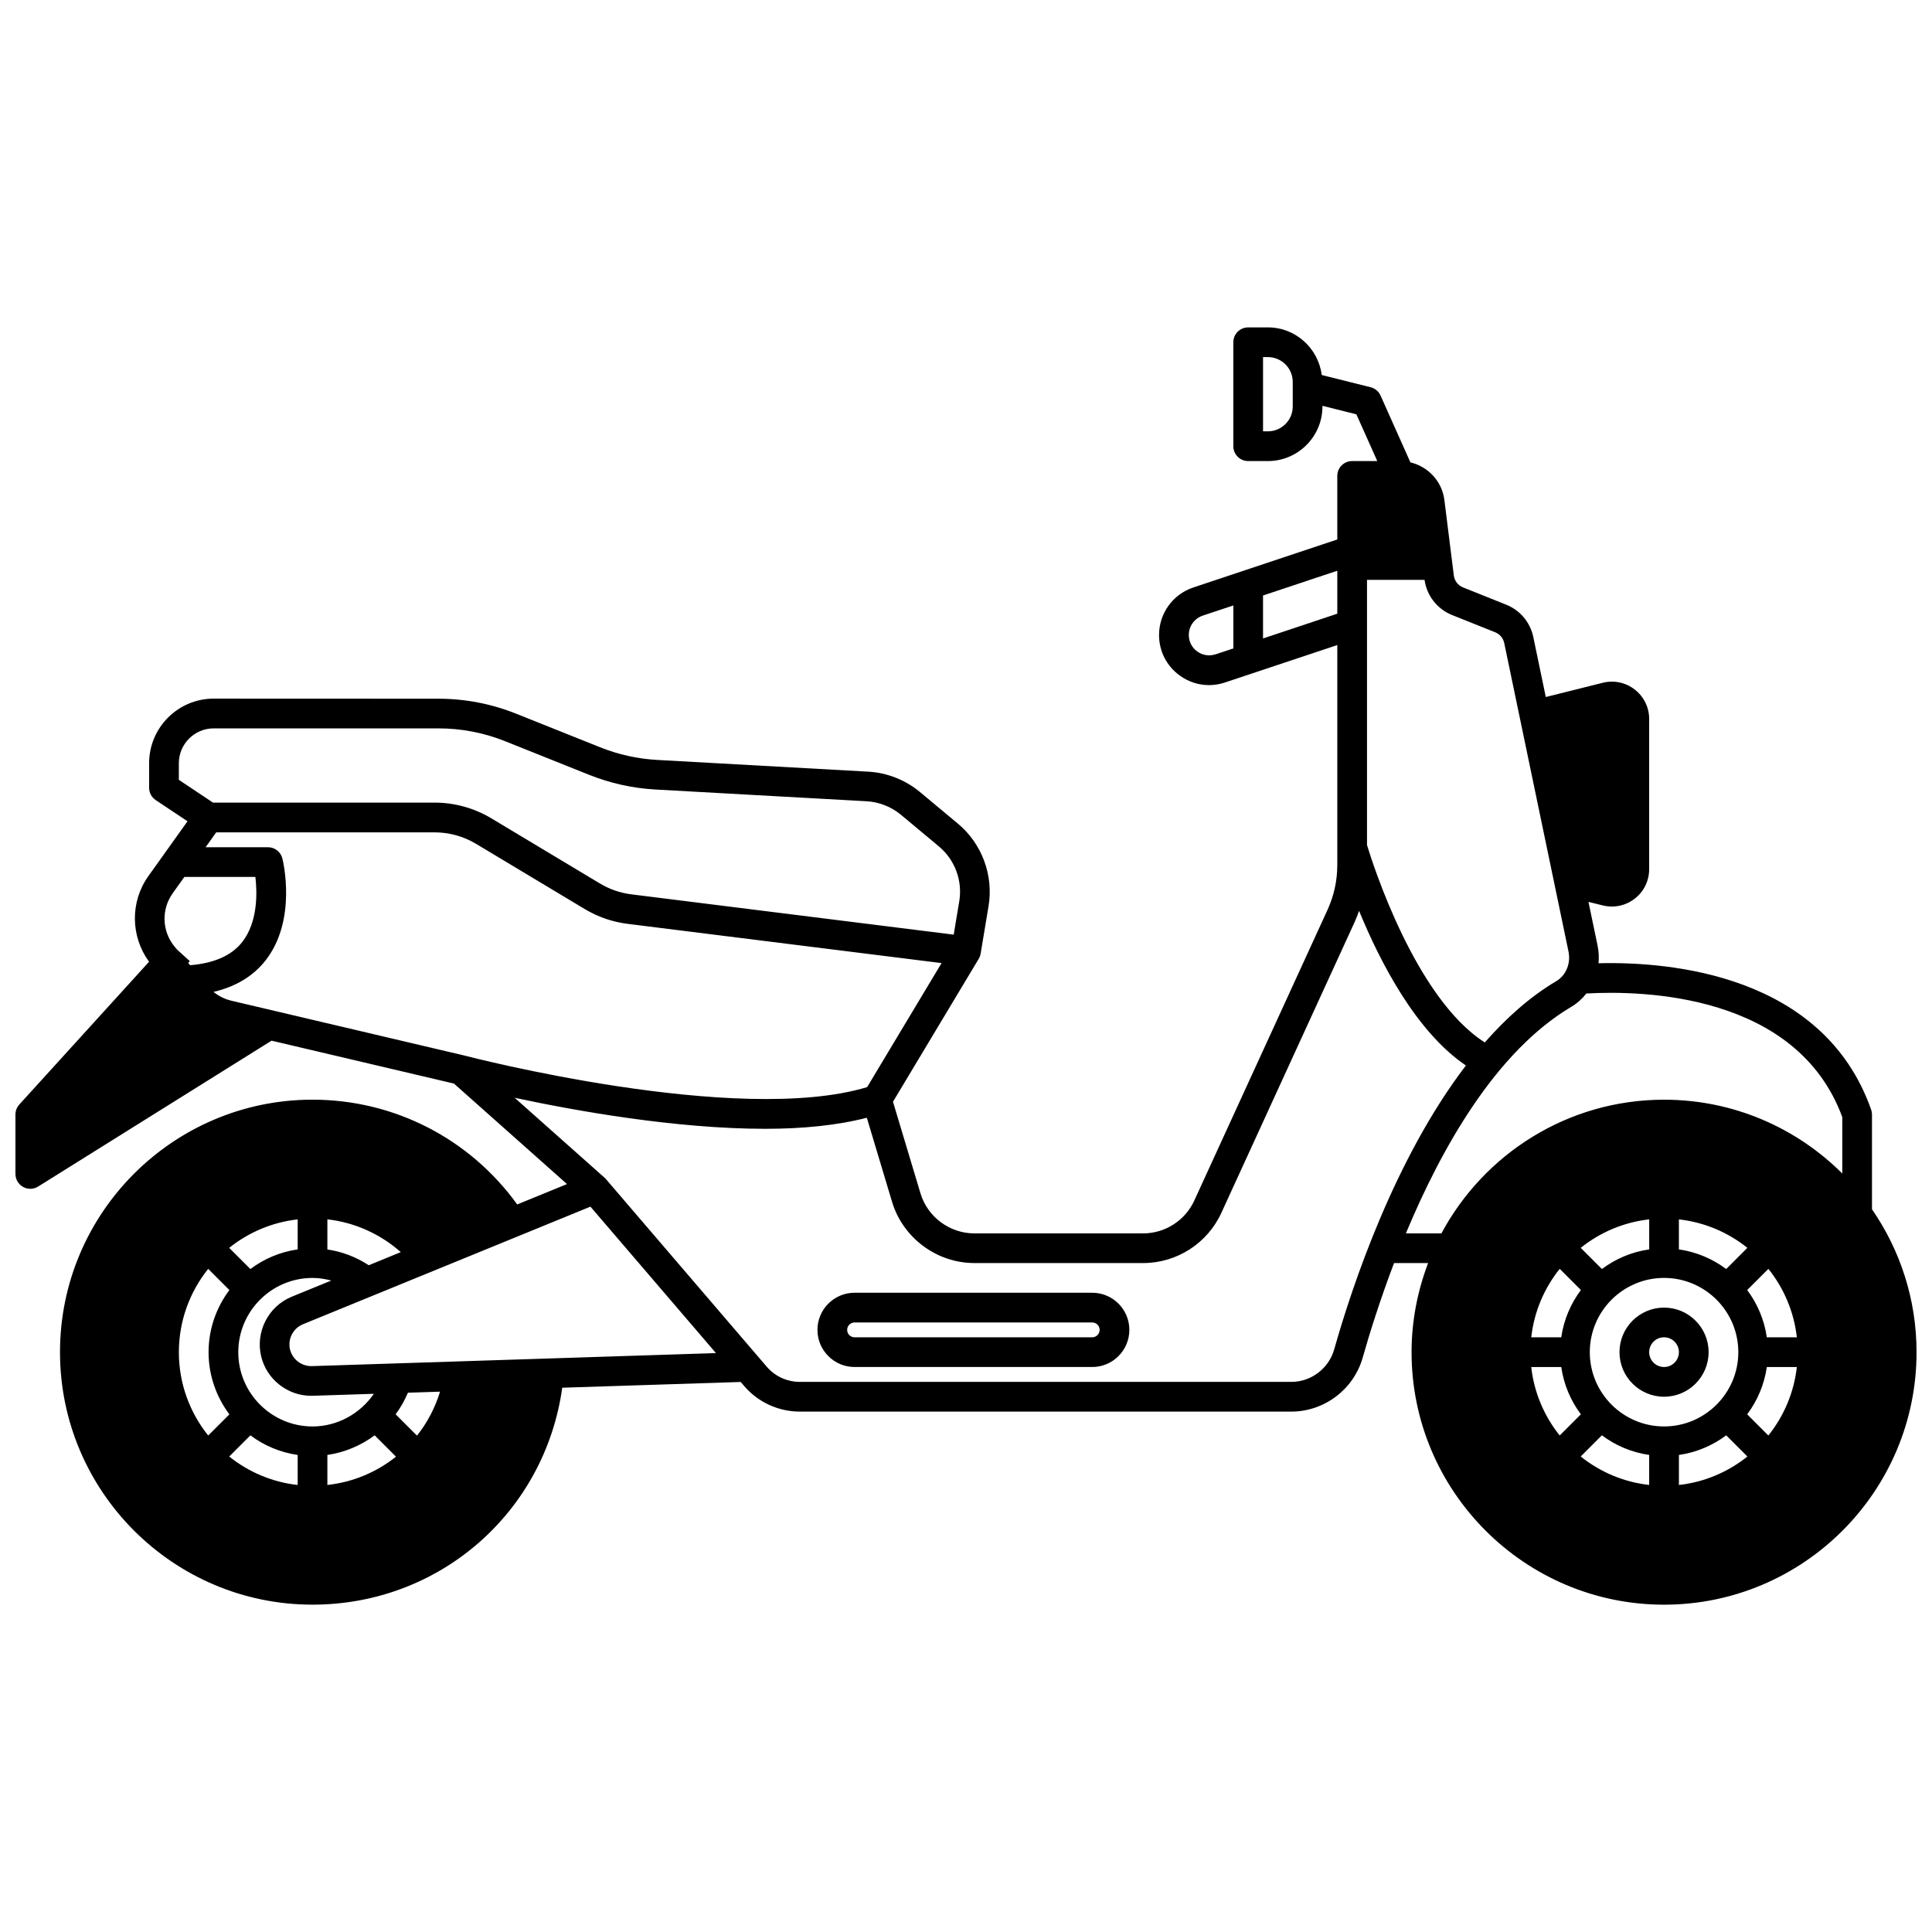 <?xml version="1.0" encoding="UTF-8"?>
<!-- Uploaded to: SVG Repo, www.svgrepo.com, Generator: SVG Repo Mixer Tools -->
<svg width="800px" height="800px" version="1.1" viewBox="144 144 512 512" xmlns="http://www.w3.org/2000/svg">
 <defs>
  <clipPath id="a">
   <path d="m148.09 230h503.81v340h-503.81z"/>
  </clipPath>
 </defs>
 <g clip-path="url(#a)">
  <path d="m640.09 439.36c0-0.445-0.078-0.891-0.223-1.312-12.645-35.84-53.34-39.246-72.242-38.781 0.148-1.551 0.07-3.144-0.262-4.734l-2.402-11.523 3.754 0.93c0.812 0.203 1.629 0.305 2.441 0.305 2.184 0 4.316-0.723 6.086-2.102 2.418-1.887 3.805-4.731 3.805-7.801v-39.793c0-3.07-1.391-5.914-3.805-7.801-2.426-1.891-5.539-2.555-8.52-1.797l-15.07 3.766-3.312-15.906c-0.809-3.883-3.492-7.082-7.172-8.559l-11.441-4.578c-1.336-0.531-2.266-1.742-2.449-3.168l-2.5-19.984c-0.617-4.969-4.305-8.871-9.004-9.988l-7.91-17.703c-0.492-1.102-1.469-1.918-2.641-2.211l-12.945-3.234c-0.914-7.102-6.93-12.625-14.277-12.625h-5.219c-2.176 0-3.938 1.758-3.938 3.938v27.551c0 2.176 1.758 3.938 3.938 3.938h5.219c7.969 0 14.461-6.488 14.461-14.461v-0.18l8.992 2.25 5.539 12.387h-6.66c-2.176 0-3.938 1.758-3.938 3.938v16.848l-38.156 12.719c-5.43 1.812-9.078 6.867-9.078 12.586 0 4.32 2.012 8.246 5.512 10.77 2.309 1.66 4.988 2.519 7.715 2.519 1.414 0 2.848-0.23 4.242-0.699l29.766-9.918v58.285c0 4.141-0.879 8.152-2.602 11.918l-35.301 77.023c-2.418 5.277-7.734 8.688-13.539 8.688h-44.754c-6.527 0-12.391-4.359-14.266-10.613l-7.285-24.277 22.719-37.867c0.25-0.422 0.426-0.895 0.508-1.383l2.094-12.562c1.367-8.188-1.742-16.574-8.125-21.891l-10.047-8.371c-3.852-3.207-8.727-5.129-13.719-5.398l-55.93-3.109c-5.188-0.289-10.266-1.414-15.094-3.344l-22.238-8.898c-6.613-2.641-13.562-3.981-20.668-3.981l-59.52-0.023c-9.434 0-17.113 7.676-17.113 17.113v6.504c0 1.316 0.656 2.543 1.75 3.273l8.426 5.617-10.352 14.496c-4.894 6.848-4.742 16.004 0.16 22.73l-34.387 37.84c-0.656 0.727-1.023 1.668-1.023 2.648v15.742c0 1.43 0.777 2.746 2.031 3.445 0.59 0.328 1.246 0.492 1.906 0.492 0.727 0 1.449-0.199 2.086-0.598l61.852-38.656 48.336 11.371 29.961 26.633-13.199 5.398c-12.574-17.438-32.609-27.766-54.25-27.766-36.895 0-66.914 30.016-66.914 66.914 0 36.895 30.016 66.914 66.914 66.914 33.75 0 61.57-24.488 66.188-57.492l47.289-1.523 0.902 1.051c3.699 4.32 9.09 6.801 14.781 6.801h130.23c8.766 0 16.555-5.902 18.941-14.355 1.773-6.273 4.543-15.148 8.289-25.004h9.027c-2.785 7.356-4.383 15.297-4.383 23.617 0 36.895 30.016 66.914 66.914 66.914 36.895 0 66.914-30.016 66.914-66.914 0-14.055-4.375-27.094-11.809-37.871v-25.105zm-153.5-187.64c0 3.633-2.957 6.59-6.59 6.59h-1.281v-19.68h1.281c3.633 0 6.59 2.957 6.59 6.59v6.504zm102.34 277.86c4.656-0.668 8.93-2.504 12.531-5.203l5.617 5.617c-5.098 4.078-11.328 6.781-18.148 7.543zm-3.938-7.559c-10.852 0-19.68-8.828-19.68-19.68 0-10.852 8.828-19.68 19.68-19.68 10.852 0 19.68 8.828 19.68 19.68 0 10.852-8.828 19.68-19.68 19.68zm-3.938-46.918c-4.656 0.668-8.93 2.504-12.531 5.203l-5.617-5.617c5.098-4.078 11.328-6.781 18.148-7.543zm20.402 5.203c-3.602-2.699-7.875-4.531-12.531-5.203v-7.953c6.82 0.758 13.051 3.465 18.148 7.543l-5.617 5.617zm-38.504 5.566c-2.699 3.602-4.531 7.875-5.203 12.531h-7.953c0.758-6.82 3.465-13.051 7.543-18.148l5.617 5.617zm-5.203 20.402c0.668 4.656 2.504 8.93 5.203 12.531l-5.617 5.617c-4.078-5.098-6.781-11.328-7.543-18.148zm10.77 18.098c3.602 2.699 7.875 4.531 12.531 5.203v7.953c-6.82-0.758-13.051-3.465-18.148-7.543l5.617-5.617zm38.504-5.566c2.699-3.602 4.531-7.875 5.203-12.531h7.953c-0.758 6.82-3.465 13.051-7.543 18.148l-5.617-5.617zm5.203-20.402c-0.668-4.656-2.504-8.93-5.203-12.531l5.617-5.617c4.078 5.098 6.781 11.328 7.543 18.148zm-83.422-191.42 11.441 4.578c1.227 0.492 2.121 1.559 2.394 2.856l17.027 81.73c0.656 3.168-0.645 6.328-3.242 7.871-6.961 4.125-13.246 9.766-18.938 16.238-18.441-11.734-29.82-47.688-31.215-52.316v-70.273h15.246c0.594 4.18 3.352 7.742 7.285 9.316zm-62.656 10.406c-1.664 0.555-3.438 0.285-4.859-0.738-1.426-1.023-2.242-2.625-2.242-4.379 0-2.328 1.484-4.383 3.691-5.125l8.117-2.703v11.387l-4.699 1.566zm12.57-4.191v-11.387l19.68-6.562v11.387zm-287.32 37.469v-4.398c0-5.098 4.144-9.242 9.242-9.242h59.52c6.102 0 12.066 1.148 17.746 3.418l22.238 8.898c5.621 2.242 11.535 3.555 17.578 3.891l55.934 3.109c3.316 0.184 6.555 1.461 9.117 3.594l10.043 8.371c4.238 3.527 6.309 9.102 5.398 14.543l-1.473 8.84-85.426-10.68c-2.961-0.371-5.758-1.336-8.32-2.871l-28.797-17.277c-4.535-2.719-9.73-4.16-15.008-4.16l-58.73 0.004-9.066-6.043zm-1.641 30.07 3.106-4.344h18.82c0.492 4.195 0.672 11.922-3.484 17.246-2.856 3.648-7.566 5.648-13.828 6.152l-0.492-0.594 0.434-0.477-3.418-3.106-0.609-0.73c-3.371-4.043-3.586-9.859-0.527-14.141zm15.465 28.434c-1.699-0.402-3.285-1.211-4.641-2.309 5.871-1.375 10.523-4.152 13.824-8.379 8.367-10.719 4.594-26.324 4.43-26.977-0.438-1.75-2.012-2.984-3.816-2.984h-16.531l2.809-3.938h57.895c3.856 0 7.648 1.051 10.961 3.035l28.793 17.277c3.516 2.106 7.344 3.43 11.398 3.934l83.18 10.398-19.723 32.871c-34.441 10.383-105.89-8.152-106.61-8.34v0.008c-0.035-0.008-0.066-0.027-0.098-0.035l-61.867-14.555zm8.016 94.402c1.508 6.047 7.031 10.328 13.227 10.328 0.145 0 0.297 0 0.441-0.008l16.168-0.52c-3.613 5.266-9.672 8.652-16.246 8.652-10.852 0-19.68-8.828-19.68-19.68 0-10.852 8.828-19.68 19.68-19.68 1.715 0 3.367 0.277 4.973 0.691l-10.488 4.289c-6.234 2.543-9.703 9.391-8.07 15.926zm-13.965-1.227c0 6.18 2.07 11.867 5.519 16.469l-5.617 5.617c-4.852-6.062-7.773-13.734-7.773-22.086 0-8.352 2.922-16.023 7.773-22.086l5.617 5.617c-3.449 4.602-5.519 10.293-5.519 16.469zm44.012 22.027 5.66 5.66c-5.113 4.086-11.363 6.75-18.184 7.5v-7.957c4.586-0.676 8.883-2.484 12.523-5.199zm-20.395 13.164c-6.82-0.758-13.051-3.465-18.148-7.543l5.617-5.617c3.602 2.699 7.875 4.531 12.531 5.203zm-12.531-57.227-5.617-5.617c5.098-4.078 11.328-6.781 18.148-7.543v7.953c-4.656 0.668-8.93 2.504-12.531 5.203zm44.152 44.152-5.668-5.668c1.316-1.742 2.394-3.664 3.266-5.711l8.508-0.277c-1.32 4.316-3.402 8.254-6.109 11.656zm-12.789-45.164c-3.301-2.152-7.031-3.606-10.961-4.176v-7.981c7.238 0.809 13.992 3.863 19.457 8.684l-8.492 3.477zm-15.074 26.734c-2.676 0.082-5.121-1.742-5.777-4.359-0.688-2.762 0.777-5.656 3.414-6.731l76.188-31.168 33.262 38.809-107.09 3.453zm270.93-4.441c-1.438 5.078-6.113 8.625-11.371 8.625h-130.23c-3.391 0-6.598-1.477-8.801-4.047l-42.582-49.68c-0.113-0.137-0.238-0.266-0.375-0.383l-23.828-21.184c16.23 3.477 42.738 8.223 66.43 8.223 9.785 0 19.004-0.887 26.898-2.934l6.688 22.289c2.867 9.551 11.832 16.223 21.805 16.223h44.754c8.879 0 17-5.211 20.699-13.281l35.301-77.023c0.457-1 0.84-2.019 1.203-3.043 5.527 13.477 15.055 32.02 28.312 40.992-18.98 24.824-30.211 58.637-34.898 75.215zm18.996-30.734c9.438-22.641 23.852-48.203 43.871-60.062 1.559-0.926 2.871-2.133 3.961-3.508 14.969-0.844 55.777 0.031 67.824 32.77v14.941c-12.109-12.082-28.812-19.566-47.23-19.566-25.516 0-47.723 14.367-59.008 35.426z"/>
 </g>
 <path d="m584.99 490.53c-6.512 0-11.809 5.297-11.809 11.809 0 6.512 5.297 11.809 11.809 11.809 6.512 0 11.809-5.297 11.809-11.809 0-6.512-5.297-11.809-11.809-11.809zm0 15.742c-2.172 0-3.938-1.762-3.938-3.938 0-2.172 1.762-3.938 3.938-3.938 2.172 0 3.938 1.762 3.938 3.938 0 2.172-1.762 3.938-3.938 3.938z"/>
 <path d="m433.45 486.59h-62.977c-5.43 0-9.84 4.414-9.84 9.84 0 5.43 4.414 9.84 9.84 9.84h62.977c5.43 0 9.84-4.414 9.84-9.84 0-5.43-4.414-9.84-9.84-9.84zm0 11.809h-62.977c-1.082 0-1.969-0.887-1.969-1.969 0-1.082 0.887-1.969 1.969-1.969h62.977c1.082 0 1.969 0.887 1.969 1.969 0 1.082-0.887 1.969-1.969 1.969z"/>
</svg>